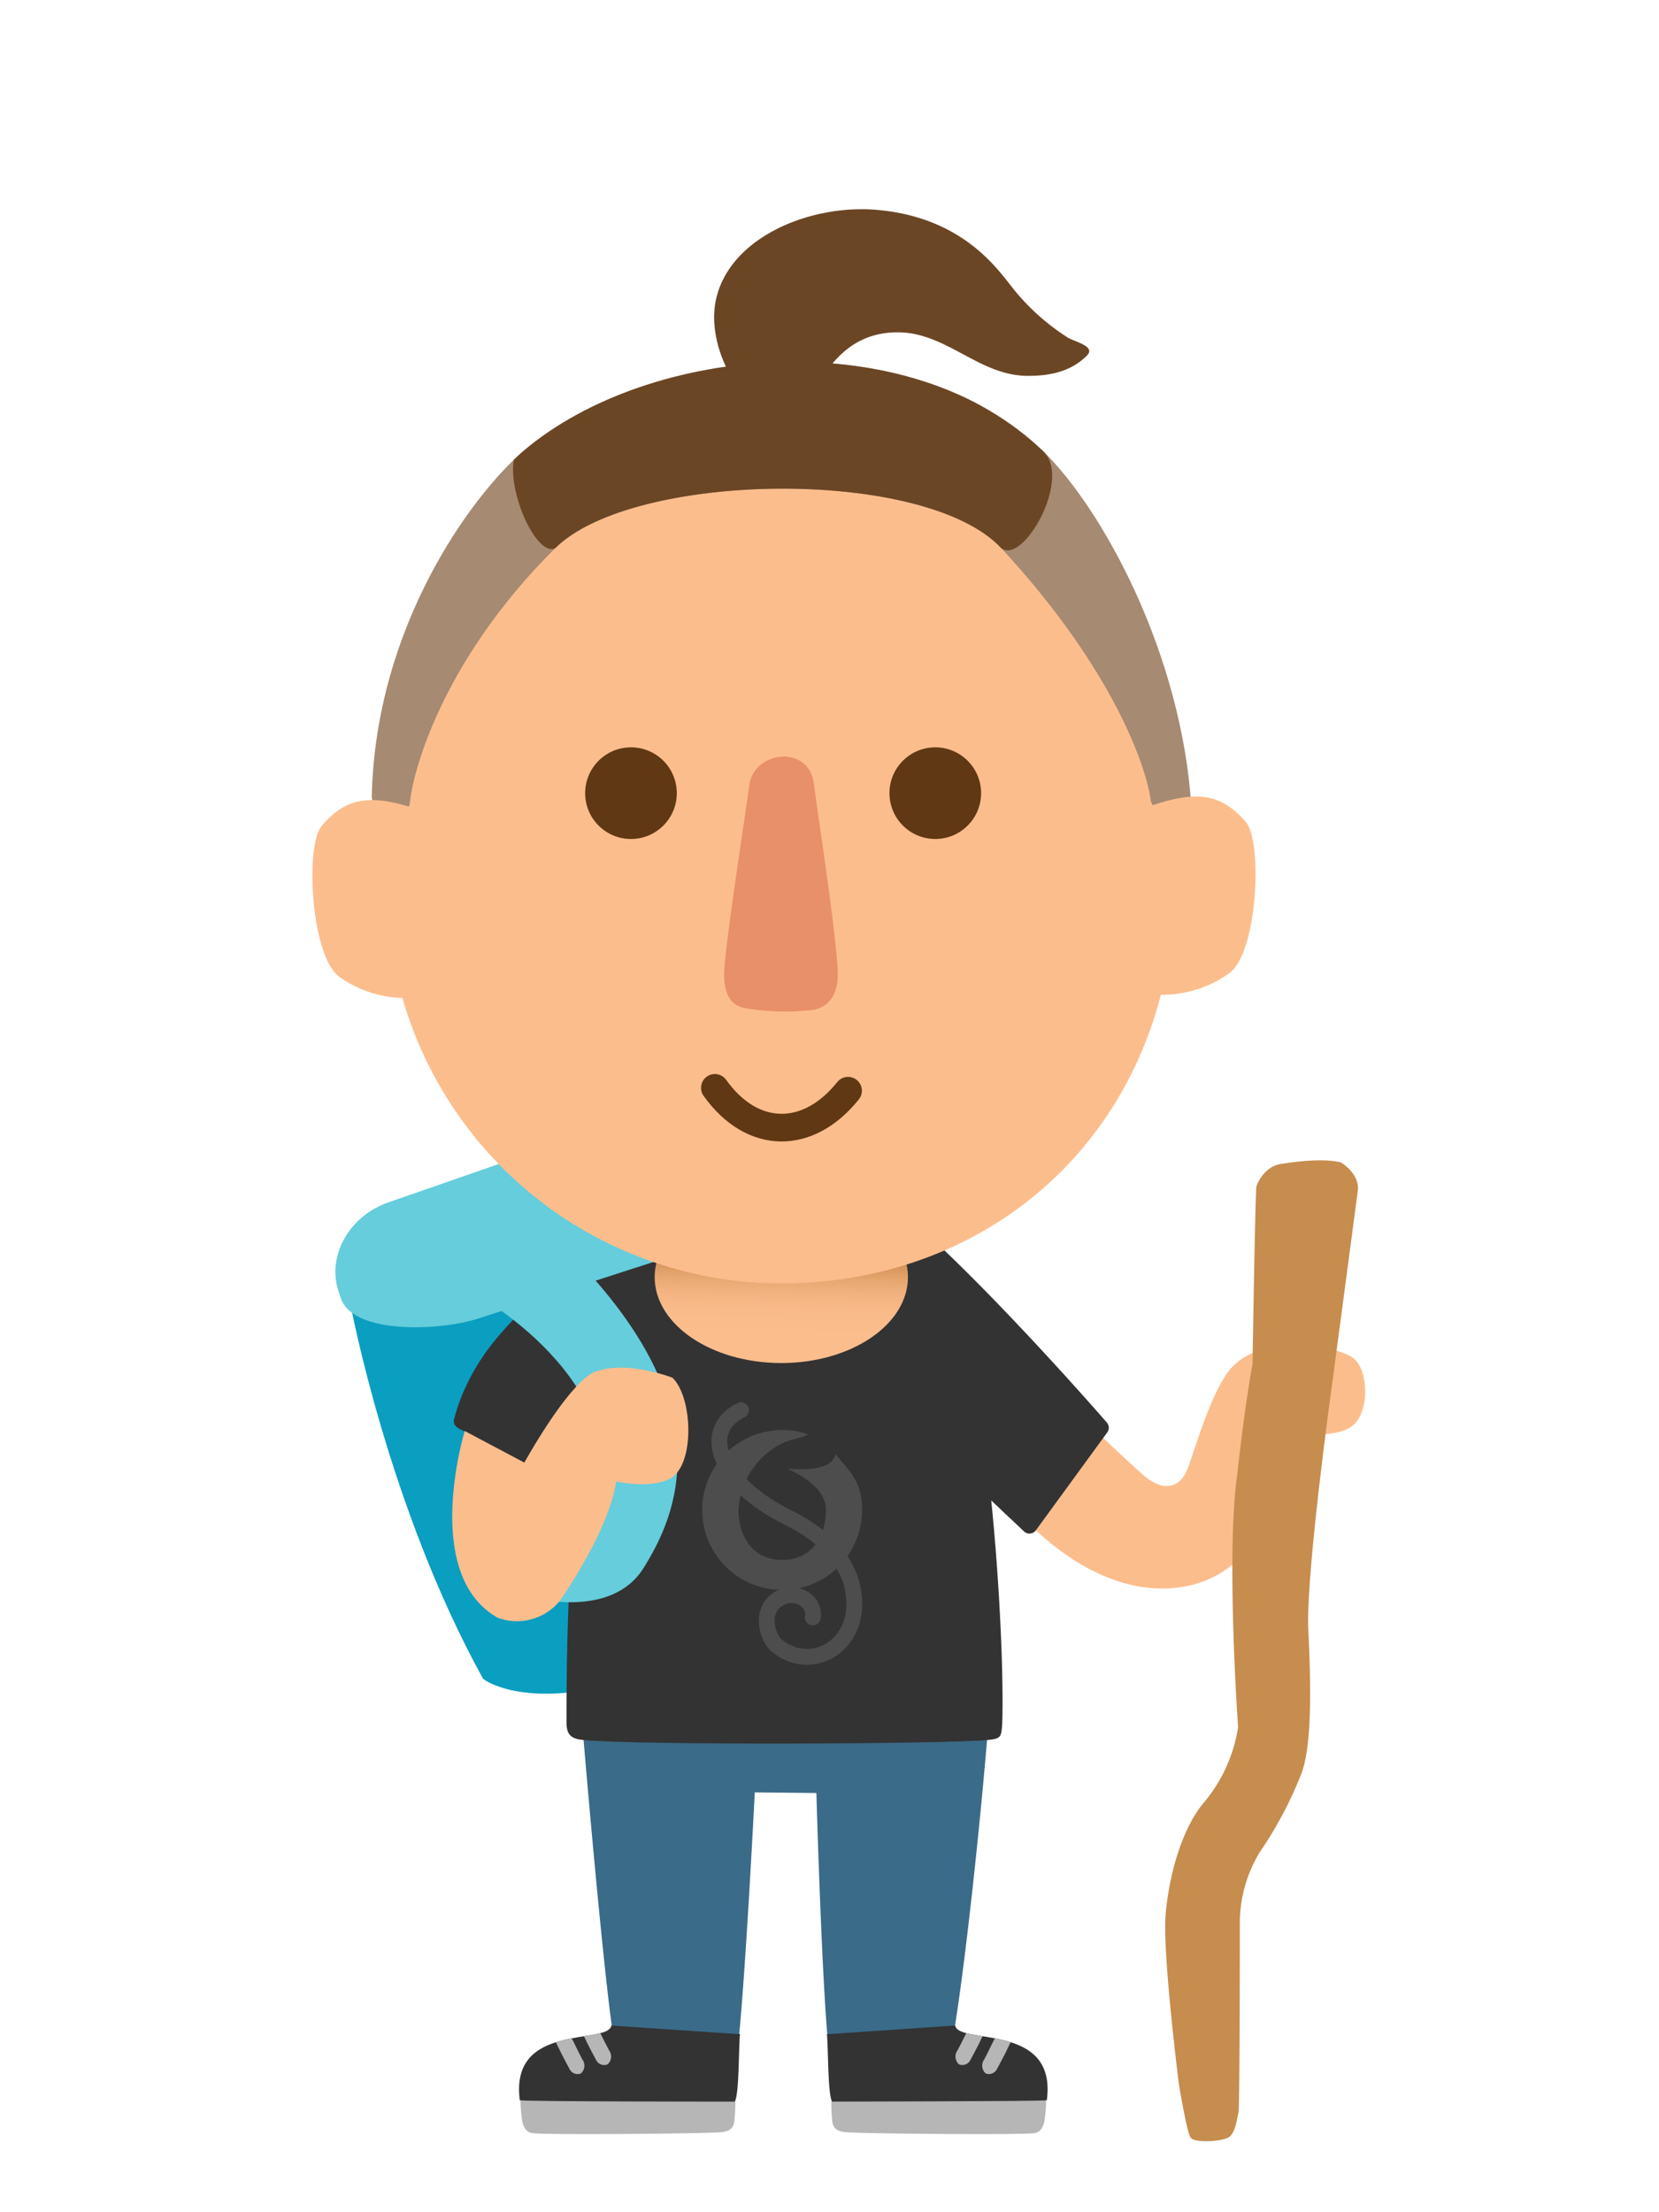 <svg xmlns="http://www.w3.org/2000/svg" xmlns:xlink="http://www.w3.org/1999/xlink" viewBox="0 0 210 280"><defs><style>.cls-1{fill:#333;}.cls-2{fill:#a68a72;}.cls-3{fill:#0a9ec1;}.cls-4{fill:#3a6b89;}.cls-5{fill:#fcbd8d;}.cls-6{fill:url(#linear-gradient);}.cls-7{fill:#c68d4e;}.cls-8{fill:#b6b6b7;}.cls-16,.cls-19,.cls-9{fill:none;}.cls-10{clip-path:url(#clip-path);}.cls-11{fill:#65cddb;}.cls-12{clip-path:url(#clip-path-2);}.cls-13{clip-path:url(#clip-path-3);}.cls-14{fill:#6b4625;}.cls-15{fill:#603813;}.cls-16{stroke:#603813;stroke-linejoin:round;stroke-width:3.5px;}.cls-16,.cls-19{stroke-linecap:round;}.cls-17{fill:#e89069;}.cls-18{fill:#4d4d4d;}.cls-19{stroke:#4d4d4d;stroke-miterlimit:10;stroke-width:2px;}</style><linearGradient id="linear-gradient" x1="98.73" y1="169.01" x2="98.99" y2="157.6" gradientUnits="userSpaceOnUse"><stop offset="0" stop-color="#fcbd8d"/><stop offset="0.26" stop-color="#fabb8a"/><stop offset="0.46" stop-color="#f3b381"/><stop offset="0.63" stop-color="#e7a771"/><stop offset="0.79" stop-color="#d7955a"/><stop offset="0.94" stop-color="#c17e3d"/><stop offset="1" stop-color="#b7732f"/></linearGradient><clipPath id="clip-path"><path class="cls-1" d="M120.91,256.37c.42,2.5,12.92-.47,11.6,9.46-1.21.15-25.71.15-27.17.17-.58-.78-.5-7.36-.67-8.53Z"/></clipPath><clipPath id="clip-path-2"><path class="cls-1" d="M77.39,256.37c-.41,2.5-12.91-.47-11.59,9.46C67,266,91.51,266,93,266c.59-.78.5-7.36.67-8.53Z"/></clipPath><clipPath id="clip-path-3"><path class="cls-2" d="M47.06,100.75c-.05,2.3,4.59,3.79,4.84.74S55.5,84.07,70.26,69.4c9.84-9.79,46.93-10.34,56.5,0,14.5,15.66,18.44,28.13,18.89,31.86.2,1.63,5.4,5,5.17,1.08-1.19-19.58-11.27-37.91-18.75-45.21-16.81-16.4-49.74-13.75-65.87,0C59.77,62.69,47.56,79.13,47.06,100.75Z"/></clipPath></defs><title>Morganne</title><g id="Morganne"><path class="cls-3" d="M44.37,165.11s4.75,25.59,16.75,47.32c.25.45,10.75,7.25,34.42-7.56l-2.17-54.41Z"/><path class="cls-1" d="M80.09,158.48c-.29.13-2.63-.34-2.92-.2a47.93,47.93,0,0,0-6.62,4,39.42,39.42,0,0,0-8.6,8.26,27.55,27.55,0,0,0-3.33,5.73,24.71,24.71,0,0,0-1.12,3.27c-.3,1.07.71,1.3,1.5,1.74s1.76,1,2.61,1.55a19,19,0,0,1,5.18,4.29s5.75-11.58,8.5-11.86Z"/><path class="cls-4" d="M73.15,210.75c0,1.93,3.37,41.34,4.64,47.86,4.35,2,13.93,2.72,15.38,2.41,1-6.75,2.37-34.16,2.37-34.16l7.8.08s.9,31.68,1.9,34.43a27.67,27.67,0,0,0,15.18-2.26c2-10.6,5-41.39,5.12-48Z"/><path class="cls-5" d="M124.62,165.51a173.89,173.89,0,0,0,20.24,21.31c2.64,2.18,4.68,1.4,5.58-1.2,1.2-3.46,3.18-10.09,5.52-12.58,3.85-4.1,12.31-2.95,15.1-1.31,2.07,1.22,2.28,6,.73,8.1-1.86,2.53-6,1-7.63,2.86S161.3,199.91,148.51,201c-10.55.88-19.44-8.59-23.18-13.91C124.82,180.26,124.79,170.11,124.62,165.51Z"/><path class="cls-1" d="M116.33,155.29c9.16,8.17,21.67,22.32,23.8,24.79a1,1,0,0,1,0,1.26l-9,12.34a1,1,0,0,1-1.52.14l-11.74-11.08a1,1,0,0,1-.21-1.19l-4.3-25.86a1,1,0,0,1,1.24-.51l1.25-.2A1.44,1.44,0,0,1,116.33,155.29Z"/><path class="cls-1" d="M125,220.23c-5.32.53-44.64.68-51.16,0-1.31-.13-2.13-.46-2.13-2.16,0-8.51-.09-44,8.25-61.12,9.29-11.42,33.1-12.61,38.5.23,7,13.84,8.77,51.72,8.4,61C126.76,219.91,126.67,220.07,125,220.23Z"/><ellipse class="cls-6" cx="98.9" cy="161.64" rx="16.03" ry="10.88"/><path class="cls-7" d="M158.55,172.62s.34-22,.5-22.5,1.17-2.66,3.34-2.83c0,0,4.66-.83,7.33-.17,0,0,2.33,1.34,2.17,3.5l-3.17,23.84s-3.45,24.66-3.11,31.83.5,15-1,18.5a49.49,49.49,0,0,1-5.17,9.67,17.4,17.4,0,0,0-2.5,8.83s0,23.61-.17,24.11-.33,2.67-1.33,3.17-4.22.67-4.72,0-1.5-6.83-1.5-6.83-2.1-16.59-1.67-21.45c.5-5.67,2.34-11.33,5-14.33a19.49,19.49,0,0,0,4.17-9.34s-1.58-22.33-.08-32.16C156.64,186.46,157.39,179.12,158.55,172.62Z"/><path class="cls-8" d="M132.42,265.12a18,18,0,0,1-.25,3.52c-.18.67-.5,1.24-1.25,1.35-1.68.25-21.87.07-23.87-.12-1-.09-1.56-.44-1.69-1.31a22.86,22.86,0,0,1-.12-3.19Z"/><path class="cls-9" d="M120.91,256.37c.5,1.67,12.26,1.77,11.6,9.1-1.21.15-25.71.15-27.17.17-.58-.78-.5-7-.67-8.17Z"/><path class="cls-1" d="M120.91,256.37c.42,2.5,12.92-.47,11.6,9.46-1.21.15-25.71.15-27.17.17-.58-.78-.5-7.36-.67-8.53Z"/><g class="cls-10"><path class="cls-8" d="M121.49,261.32l-.15-.08a1.34,1.34,0,0,1-.14-1.73c.11-.18.63-1.2,1-1.95.66-1.28,1-1.91,1.12-2.15.38-.62,1-.86,1.49-.53a1.34,1.34,0,0,1,.15,1.72c-.11.18-.64,1.21-1,2-.66,1.28-1,1.91-1.13,2.14A1.13,1.13,0,0,1,121.49,261.32Z"/><path class="cls-8" d="M124.87,262.47l-.15-.08a1.33,1.33,0,0,1-.14-1.72c.11-.19.63-1.21,1-2,.66-1.28,1-1.91,1.12-2.15.38-.62,1-.86,1.49-.53a1.34,1.34,0,0,1,.15,1.72c-.11.18-.64,1.21-1,2-.66,1.28-1,1.91-1.13,2.14A1.13,1.13,0,0,1,124.87,262.47Z"/></g><path class="cls-11" d="M59.1,163.13s19.86,10.38,17,26.23L67.4,202.2s10,2.81,14.08-3.76,10.25-19.88-9.06-39.56Z"/><path class="cls-5" d="M66.37,185.12l-7.54-4S53.26,199.26,63,204.76a7,7,0,0,0,7.86-2.14S77,194,78,187.51c0,0,4.32,1,6.86-.39,3.13-1.75,2.84-10.29.25-12.75,0,0-5.83-2.25-9.75-.75C75.37,173.62,72.71,174,66.37,185.12Z"/><path class="cls-8" d="M65.88,265.12a19.76,19.76,0,0,0,.25,3.52c.19.67.51,1.24,1.25,1.35,1.69.25,21.88.07,23.88-.12,1-.09,1.56-.44,1.68-1.31a21,21,0,0,0,.13-3.19Z"/><path class="cls-9" d="M77.39,256.37c-.5,1.67-12.26,1.77-11.59,9.1,1.21.15,25.71.15,27.16.17.59-.78.5-7,.67-8.17Z"/><path class="cls-1" d="M77.39,256.37c-.41,2.5-12.91-.47-11.59,9.46C67,266,91.51,266,93,266c.59-.78.5-7.36.67-8.53Z"/><g class="cls-12"><path class="cls-8" d="M76.82,261.32l.14-.08a1.33,1.33,0,0,0,.14-1.73c-.1-.18-.63-1.2-1-1.95-.66-1.28-1-1.91-1.13-2.15-.37-.62-1-.86-1.48-.53a1.33,1.33,0,0,0-.15,1.72c.11.18.63,1.21,1,2,.65,1.28,1,1.91,1.12,2.14A1.14,1.14,0,0,0,76.82,261.32Z"/><path class="cls-8" d="M73.44,262.47l.14-.08a1.32,1.32,0,0,0,.14-1.72c-.1-.19-.63-1.21-1-2-.66-1.28-1-1.91-1.13-2.15-.37-.62-1-.86-1.48-.53a1.33,1.33,0,0,0-.15,1.72c.11.18.63,1.21,1,2,.65,1.28,1,1.91,1.12,2.14A1.14,1.14,0,0,0,73.44,262.47Z"/></g><path class="cls-11" d="M88.07,158,60.9,166.77c-5,1.75-16.16,2.14-17.72-2.37l-.29-.83c-1.57-4.52,1.24-9.63,6.26-11.38l32.93-11.45c5-1.74,10.4.52,12,5l.29.83C95.91,151.12,93.09,156.24,88.07,158Z"/><path class="cls-5" d="M148.73,112.34c-.41,29.79-22.12,50-49.67,50.1A49.9,49.9,0,0,1,49,112.76C48.84,85.21,66.13,53.19,100.6,53,135.75,52.89,149.17,80.3,148.73,112.34Z"/><path class="cls-2" d="M47.06,100.75c-.05,2.3,4.59,3.79,4.84.74S55.5,84.07,70.26,69.4c9.84-9.79,46.93-10.34,56.5,0,14.5,15.66,18.44,28.13,18.89,31.86.2,1.63,5.4,5,5.17,1.08-1.19-19.58-11.27-37.91-18.75-45.21-16.81-16.4-49.74-13.75-65.87,0C59.77,62.69,47.56,79.13,47.06,100.75Z"/><g class="cls-13"><path class="cls-14" d="M70.26,69.4c5.95-2.77,50.43-4.51,56.5,0,2.79,2.07,8.94-8.8,5.31-12.27C115.74,41.56,82.92,40.64,66,56.2,62.83,59.12,67.52,70.67,70.26,69.4Z"/></g><path class="cls-14" d="M96.5,51.19c-3-.53-6.77-7-6-12.54,1.21-8.32,11.72-12.83,20.46-12.09,11,.94,15.38,7.6,17.35,10.05a28.52,28.52,0,0,0,6.92,6.16c.92.52,3.52,1.08,2.35,2.24-2,2-4.64,2.58-7.48,2.56-6.24,0-10.3-5.59-16.64-5.51-7,.1-9.26,5.94-11,8-1.38,1.63-.63,1.81-3.19,1.35C98,51.18,97.77,51.42,96.5,51.19Z"/><circle class="cls-15" cx="118.39" cy="100.39" r="5.8"/><circle class="cls-15" cx="79.87" cy="100.39" r="5.8"/><path class="cls-16" d="M90.49,137.69c4.75,6.65,11.83,6.65,16.86.36"/><path class="cls-17" d="M94.84,99.41c.59-4.43,7.55-5.18,8.18-.25.6,4.68,2.51,16.65,3,23.28.26,3.43-1.11,5-3.05,5.37a29.77,29.77,0,0,1-8.61-.2c-2.13-.38-2.94-2.18-2.63-5.57C92.24,116.58,94.3,103.46,94.84,99.41Z"/><path class="cls-5" d="M145.14,102.19c6.26-2.25,9.38-1.79,12.54,1.82,2.18,2.49,1.52,16.62-2.09,19.17a14.5,14.5,0,0,1-11.79,2.34Z"/><path class="cls-5" d="M53.26,102.58c-6.28-2.19-9.4-1.71-12.52,1.93-2.16,2.5-1.38,16.63,2.25,19.15A14.46,14.46,0,0,0,54.8,125.9Z"/><path class="cls-18" d="M105.76,184.06c-.67,2.59-5.81,1.73-6,1.88,2.13,1,4.79,2.65,4.79,5.18,0,3.35-1.8,6.32-5.54,6.32s-5.53-3-5.53-6.32a10,10,0,0,1,5.39-8.37c1.13-.57,2.35-.68,3.46-1.17A8.28,8.28,0,0,0,99,181a10.12,10.12,0,1,0,10.13,10.12C109.14,187.5,107.51,186.19,105.76,184.06Z"/><path class="cls-19" d="M93.8,178.48c-5.26,2.55-2.77,9.29,5.92,13.58,6.92,3.42,8.47,7.82,8.42,11.09-.09,5.66-5.75,8.41-9.75,5.19-1.5-1.2-2.41-5.36,1.08-6.36,1.67-.47,3.74.83,3.42,2.75"/></g></svg>